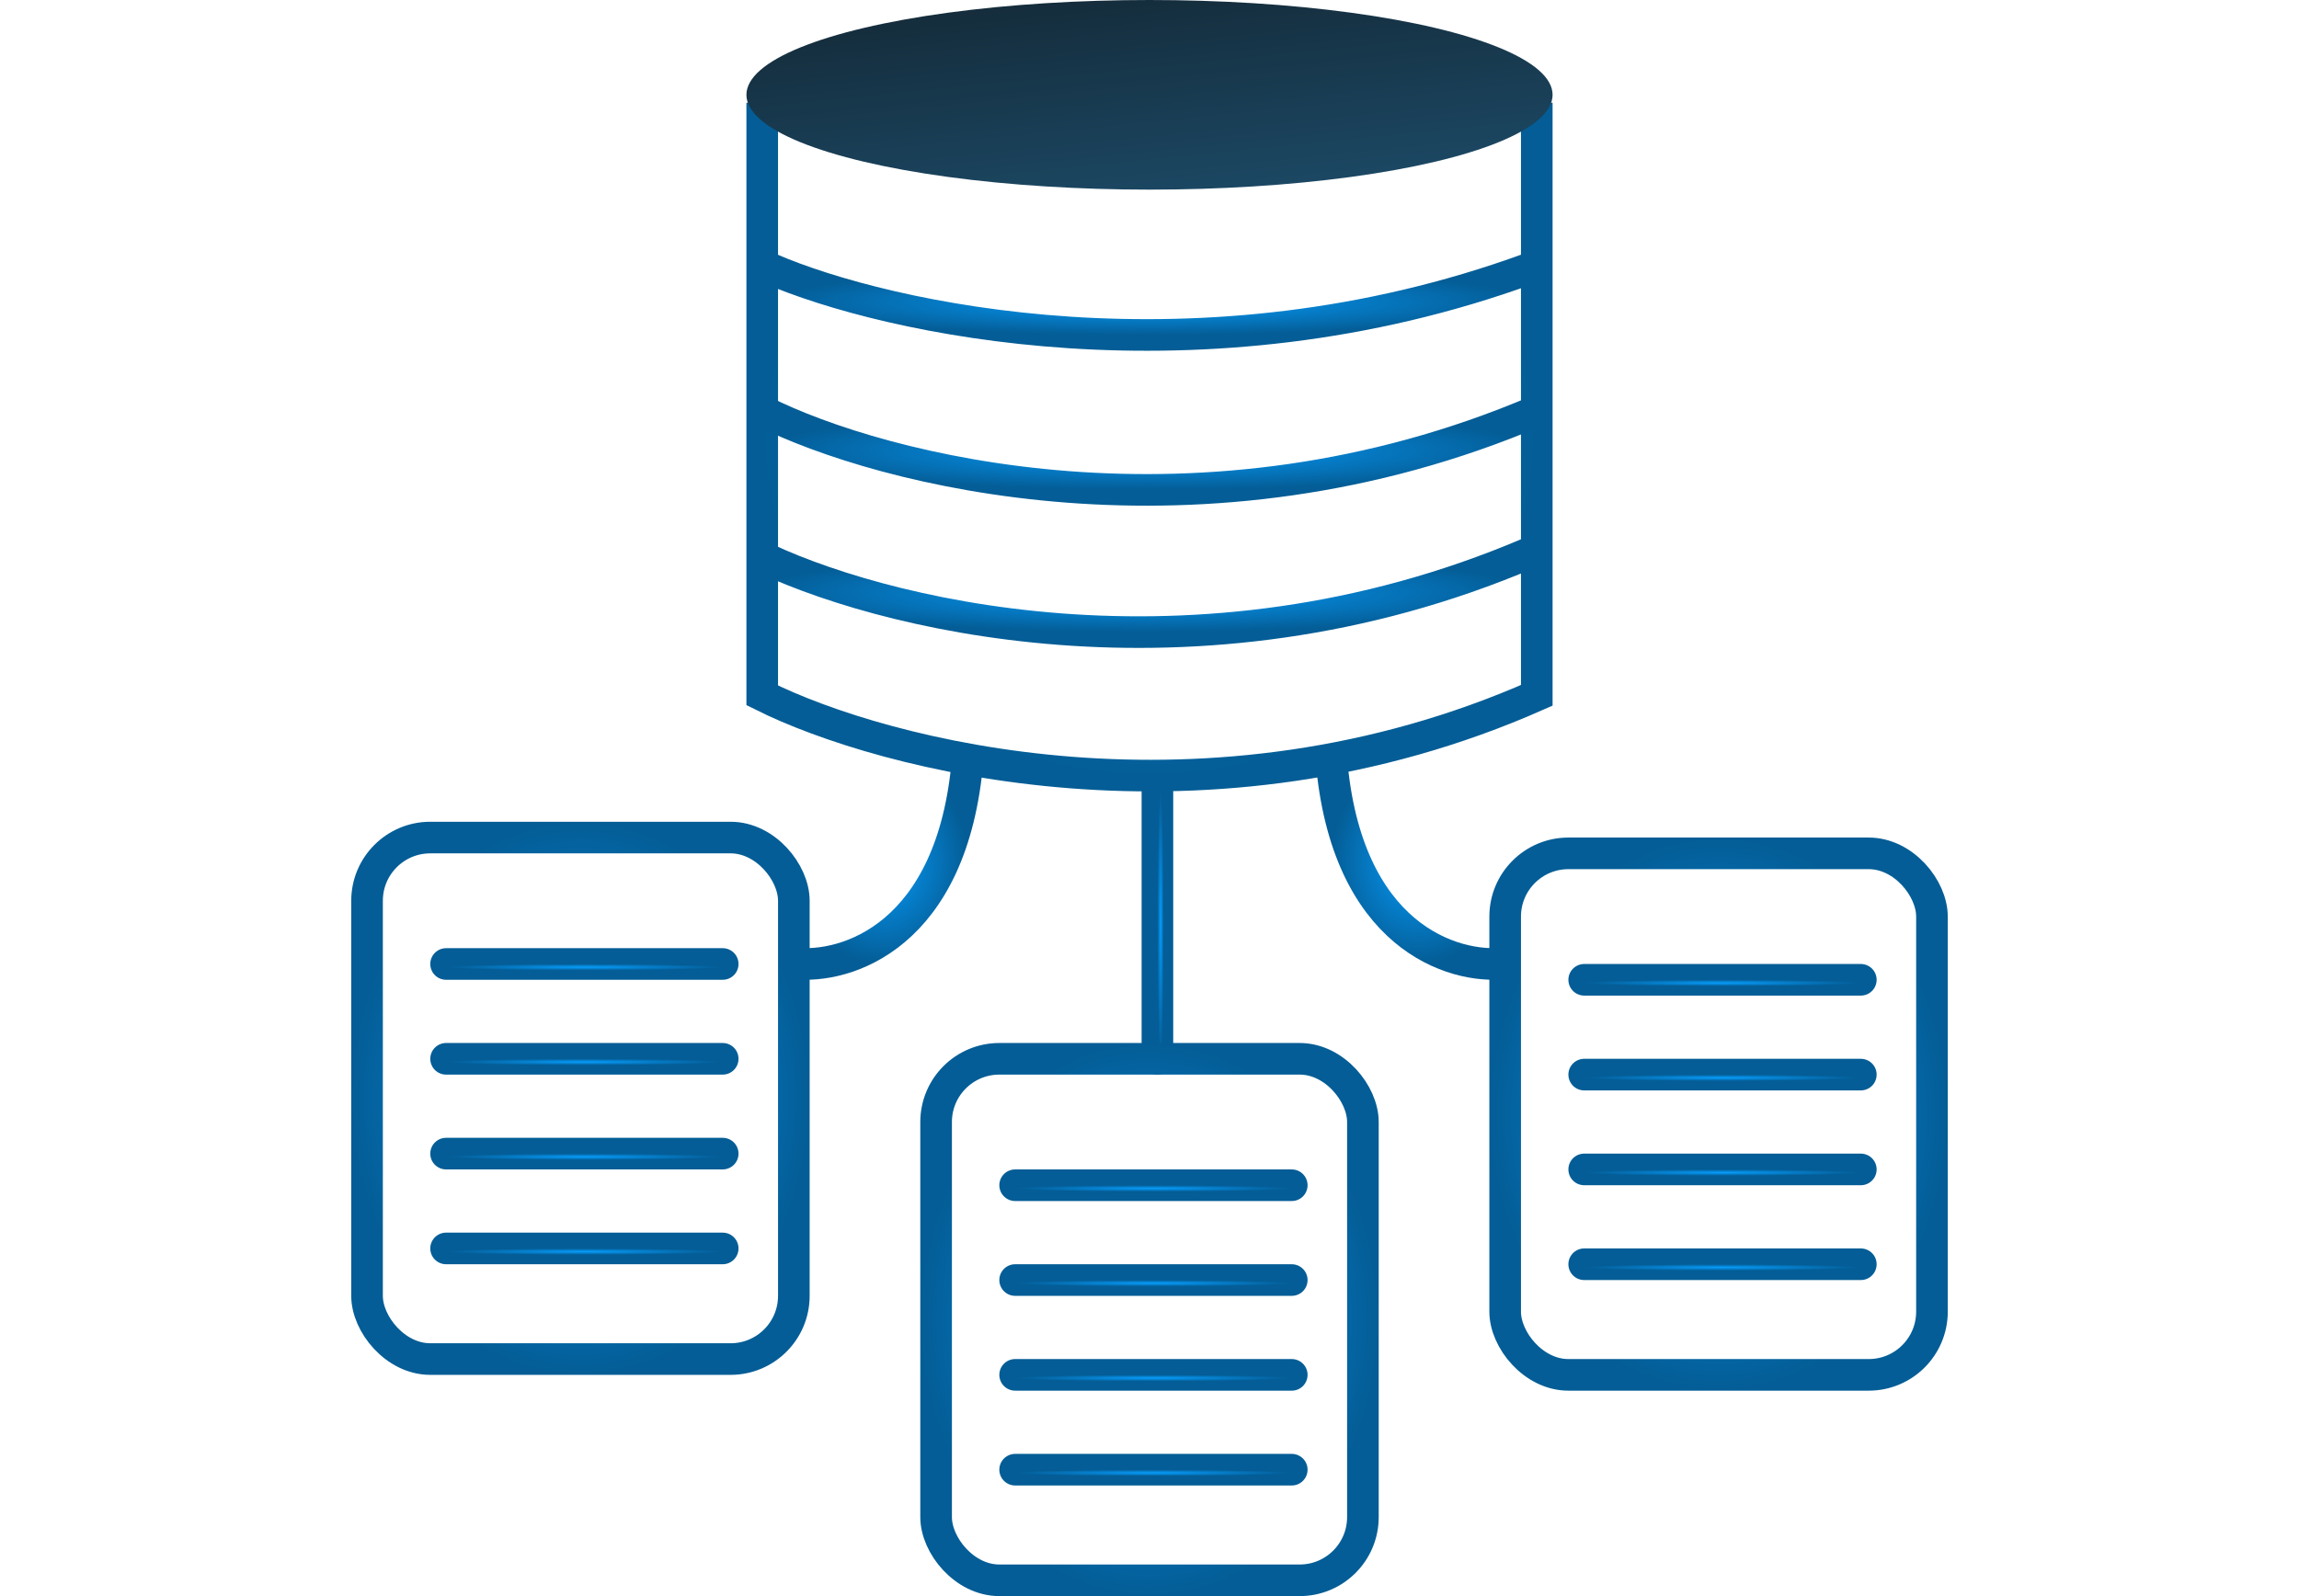 <svg width="360" height="250" viewBox="0 0 360 250" fill="none" xmlns="http://www.w3.org/2000/svg">
<path d="M181.238 123.762V165.841" stroke="url(#paint0_radial_5080_5227)" stroke-width="4.95" stroke-linecap="round"/>
<path d="M124.307 150.889C132.428 151.819 149.242 146.705 151.535 118.812" stroke="url(#paint1_radial_5080_5227)" stroke-width="4.95"/>
<path d="M235.693 150.889C227.573 151.819 210.758 146.705 208.466 118.812" stroke="url(#paint2_radial_5080_5227)" stroke-width="4.95"/>
<path d="M119.356 16.089V108.911C138.333 118.399 189.158 131.683 240.643 108.911V16.089" stroke="url(#paint3_radial_5080_5227)" stroke-width="4.95"/>
<path d="M120.594 42.079C138.746 49.917 187.921 60.891 239.406 42.079" stroke="url(#paint4_radial_5080_5227)" stroke-width="4.95"/>
<path d="M119.356 64.356C137.886 73.696 188.085 86.771 240.643 64.356" stroke="url(#paint5_radial_5080_5227)" stroke-width="4.95"/>
<path d="M118.118 86.633C136.648 95.973 186.848 109.048 239.405 86.633" stroke="url(#paint6_radial_5080_5227)" stroke-width="4.95"/>
<ellipse cx="180.001" cy="14.851" rx="63.119" ry="14.851" fill="url(#paint7_linear_5080_5227)"/>
<rect x="57.475" y="131.188" width="66.832" height="81.683" rx="9.901" stroke="url(#paint8_radial_5080_5227)" stroke-width="4.95"/>
<path d="M69.851 150.99H113.168" stroke="url(#paint9_radial_5080_5227)" stroke-width="4.95" stroke-linecap="round"/>
<path d="M69.851 165.842H113.168" stroke="url(#paint10_radial_5080_5227)" stroke-width="4.95" stroke-linecap="round"/>
<path d="M69.851 180.693H113.168" stroke="url(#paint11_radial_5080_5227)" stroke-width="4.95" stroke-linecap="round"/>
<path d="M69.851 195.544H113.168" stroke="url(#paint12_radial_5080_5227)" stroke-width="4.95" stroke-linecap="round"/>
<rect x="146.585" y="165.842" width="66.832" height="81.683" rx="9.901" stroke="url(#paint13_radial_5080_5227)" stroke-width="4.95"/>
<path d="M158.96 185.644H202.277" stroke="url(#paint14_radial_5080_5227)" stroke-width="4.95" stroke-linecap="round"/>
<path d="M158.96 200.495H202.277" stroke="url(#paint15_radial_5080_5227)" stroke-width="4.95" stroke-linecap="round"/>
<path d="M158.96 215.346H202.277" stroke="url(#paint16_radial_5080_5227)" stroke-width="4.95" stroke-linecap="round"/>
<path d="M158.96 230.198H202.277" stroke="url(#paint17_radial_5080_5227)" stroke-width="4.95" stroke-linecap="round"/>
<rect x="235.693" y="133.663" width="66.832" height="81.683" rx="9.901" stroke="url(#paint18_radial_5080_5227)" stroke-width="4.95"/>
<path d="M248.069 153.466H291.386" stroke="url(#paint19_radial_5080_5227)" stroke-width="4.95" stroke-linecap="round"/>
<path d="M248.069 168.317H291.386" stroke="url(#paint20_radial_5080_5227)" stroke-width="4.95" stroke-linecap="round"/>
<path d="M248.069 183.168H291.386" stroke="url(#paint21_radial_5080_5227)" stroke-width="4.95" stroke-linecap="round"/>
<path d="M248.069 198.02H291.386" stroke="url(#paint22_radial_5080_5227)" stroke-width="4.95" stroke-linecap="round"/>
<defs>
<radialGradient id="paint0_radial_5080_5227" cx="0" cy="0" r="1" gradientUnits="userSpaceOnUse" gradientTransform="translate(181.738 144.802) rotate(90) scale(21.04 0.5)">
<stop stop-color="#079DFC"/>
<stop offset="1" stop-color="#045D96"/>
</radialGradient>
<radialGradient id="paint1_radial_5080_5227" cx="0" cy="0" r="1" gradientUnits="userSpaceOnUse" gradientTransform="translate(137.921 134.901) rotate(90) scale(16.089 13.614)">
<stop stop-color="#079DFC"/>
<stop offset="1" stop-color="#045D96"/>
</radialGradient>
<radialGradient id="paint2_radial_5080_5227" cx="0" cy="0" r="1" gradientUnits="userSpaceOnUse" gradientTransform="translate(222.079 134.901) rotate(90) scale(16.089 13.614)">
<stop stop-color="#079DFC"/>
<stop offset="1" stop-color="#045D96"/>
</radialGradient>
<radialGradient id="paint3_radial_5080_5227" cx="0" cy="0" r="1" gradientUnits="userSpaceOnUse" gradientTransform="translate(180 68.787) rotate(90) scale(52.698 60.644)">
<stop stop-color="#079DFC"/>
<stop offset="1" stop-color="#045D96"/>
</radialGradient>
<radialGradient id="paint4_radial_5080_5227" cx="0" cy="0" r="1" gradientUnits="userSpaceOnUse" gradientTransform="translate(180 47.272) rotate(90) scale(5.194 59.406)">
<stop stop-color="#079DFC"/>
<stop offset="1" stop-color="#045D96"/>
</radialGradient>
<radialGradient id="paint5_radial_5080_5227" cx="0" cy="0" r="1" gradientUnits="userSpaceOnUse" gradientTransform="translate(180 70.545) rotate(90) scale(6.188 60.644)">
<stop stop-color="#079DFC"/>
<stop offset="1" stop-color="#045D96"/>
</radialGradient>
<radialGradient id="paint6_radial_5080_5227" cx="0" cy="0" r="1" gradientUnits="userSpaceOnUse" gradientTransform="translate(178.762 92.822) rotate(90) scale(6.188 60.644)">
<stop stop-color="#079DFC"/>
<stop offset="1" stop-color="#045D96"/>
</radialGradient>
<linearGradient id="paint7_linear_5080_5227" x1="116.882" y1="-11.249" x2="123.515" y2="54.113" gradientUnits="userSpaceOnUse">
<stop stop-color="#111F28"/>
<stop offset="1" stop-color="#1F5678"/>
</linearGradient>
<radialGradient id="paint8_radial_5080_5227" cx="0" cy="0" r="1" gradientUnits="userSpaceOnUse" gradientTransform="translate(90.891 172.03) rotate(90) scale(43.317 35.891)">
<stop stop-color="#079DFC"/>
<stop offset="1" stop-color="#045D96"/>
</radialGradient>
<radialGradient id="paint9_radial_5080_5227" cx="0" cy="0" r="1" gradientUnits="userSpaceOnUse" gradientTransform="translate(91.51 151.49) rotate(90) scale(0.5 21.658)">
<stop stop-color="#079DFC"/>
<stop offset="1" stop-color="#045D96"/>
</radialGradient>
<radialGradient id="paint10_radial_5080_5227" cx="0" cy="0" r="1" gradientUnits="userSpaceOnUse" gradientTransform="translate(91.51 166.342) rotate(90) scale(0.5 21.658)">
<stop stop-color="#079DFC"/>
<stop offset="1" stop-color="#045D96"/>
</radialGradient>
<radialGradient id="paint11_radial_5080_5227" cx="0" cy="0" r="1" gradientUnits="userSpaceOnUse" gradientTransform="translate(91.51 181.193) rotate(90) scale(0.5 21.658)">
<stop stop-color="#079DFC"/>
<stop offset="1" stop-color="#045D96"/>
</radialGradient>
<radialGradient id="paint12_radial_5080_5227" cx="0" cy="0" r="1" gradientUnits="userSpaceOnUse" gradientTransform="translate(91.51 196.044) rotate(90) scale(0.5 21.658)">
<stop stop-color="#079DFC"/>
<stop offset="1" stop-color="#045D96"/>
</radialGradient>
<radialGradient id="paint13_radial_5080_5227" cx="0" cy="0" r="1" gradientUnits="userSpaceOnUse" gradientTransform="translate(180 206.683) rotate(90) scale(43.317 35.891)">
<stop stop-color="#079DFC"/>
<stop offset="1" stop-color="#045D96"/>
</radialGradient>
<radialGradient id="paint14_radial_5080_5227" cx="0" cy="0" r="1" gradientUnits="userSpaceOnUse" gradientTransform="translate(180.619 186.144) rotate(90) scale(0.5 21.658)">
<stop stop-color="#079DFC"/>
<stop offset="1" stop-color="#045D96"/>
</radialGradient>
<radialGradient id="paint15_radial_5080_5227" cx="0" cy="0" r="1" gradientUnits="userSpaceOnUse" gradientTransform="translate(180.619 200.995) rotate(90) scale(0.5 21.658)">
<stop stop-color="#079DFC"/>
<stop offset="1" stop-color="#045D96"/>
</radialGradient>
<radialGradient id="paint16_radial_5080_5227" cx="0" cy="0" r="1" gradientUnits="userSpaceOnUse" gradientTransform="translate(180.619 215.846) rotate(90) scale(0.5 21.658)">
<stop stop-color="#079DFC"/>
<stop offset="1" stop-color="#045D96"/>
</radialGradient>
<radialGradient id="paint17_radial_5080_5227" cx="0" cy="0" r="1" gradientUnits="userSpaceOnUse" gradientTransform="translate(180.619 230.698) rotate(90) scale(0.5 21.658)">
<stop stop-color="#079DFC"/>
<stop offset="1" stop-color="#045D96"/>
</radialGradient>
<radialGradient id="paint18_radial_5080_5227" cx="0" cy="0" r="1" gradientUnits="userSpaceOnUse" gradientTransform="translate(269.108 174.505) rotate(90) scale(43.317 35.891)">
<stop stop-color="#079DFC"/>
<stop offset="1" stop-color="#045D96"/>
</radialGradient>
<radialGradient id="paint19_radial_5080_5227" cx="0" cy="0" r="1" gradientUnits="userSpaceOnUse" gradientTransform="translate(269.727 153.966) rotate(90) scale(0.5 21.658)">
<stop stop-color="#079DFC"/>
<stop offset="1" stop-color="#045D96"/>
</radialGradient>
<radialGradient id="paint20_radial_5080_5227" cx="0" cy="0" r="1" gradientUnits="userSpaceOnUse" gradientTransform="translate(269.727 168.817) rotate(90) scale(0.5 21.658)">
<stop stop-color="#079DFC"/>
<stop offset="1" stop-color="#045D96"/>
</radialGradient>
<radialGradient id="paint21_radial_5080_5227" cx="0" cy="0" r="1" gradientUnits="userSpaceOnUse" gradientTransform="translate(269.727 183.668) rotate(90) scale(0.5 21.658)">
<stop stop-color="#079DFC"/>
<stop offset="1" stop-color="#045D96"/>
</radialGradient>
<radialGradient id="paint22_radial_5080_5227" cx="0" cy="0" r="1" gradientUnits="userSpaceOnUse" gradientTransform="translate(269.727 198.52) rotate(90) scale(0.5 21.658)">
<stop stop-color="#079DFC"/>
<stop offset="1" stop-color="#045D96"/>
</radialGradient>
</defs>
</svg>
